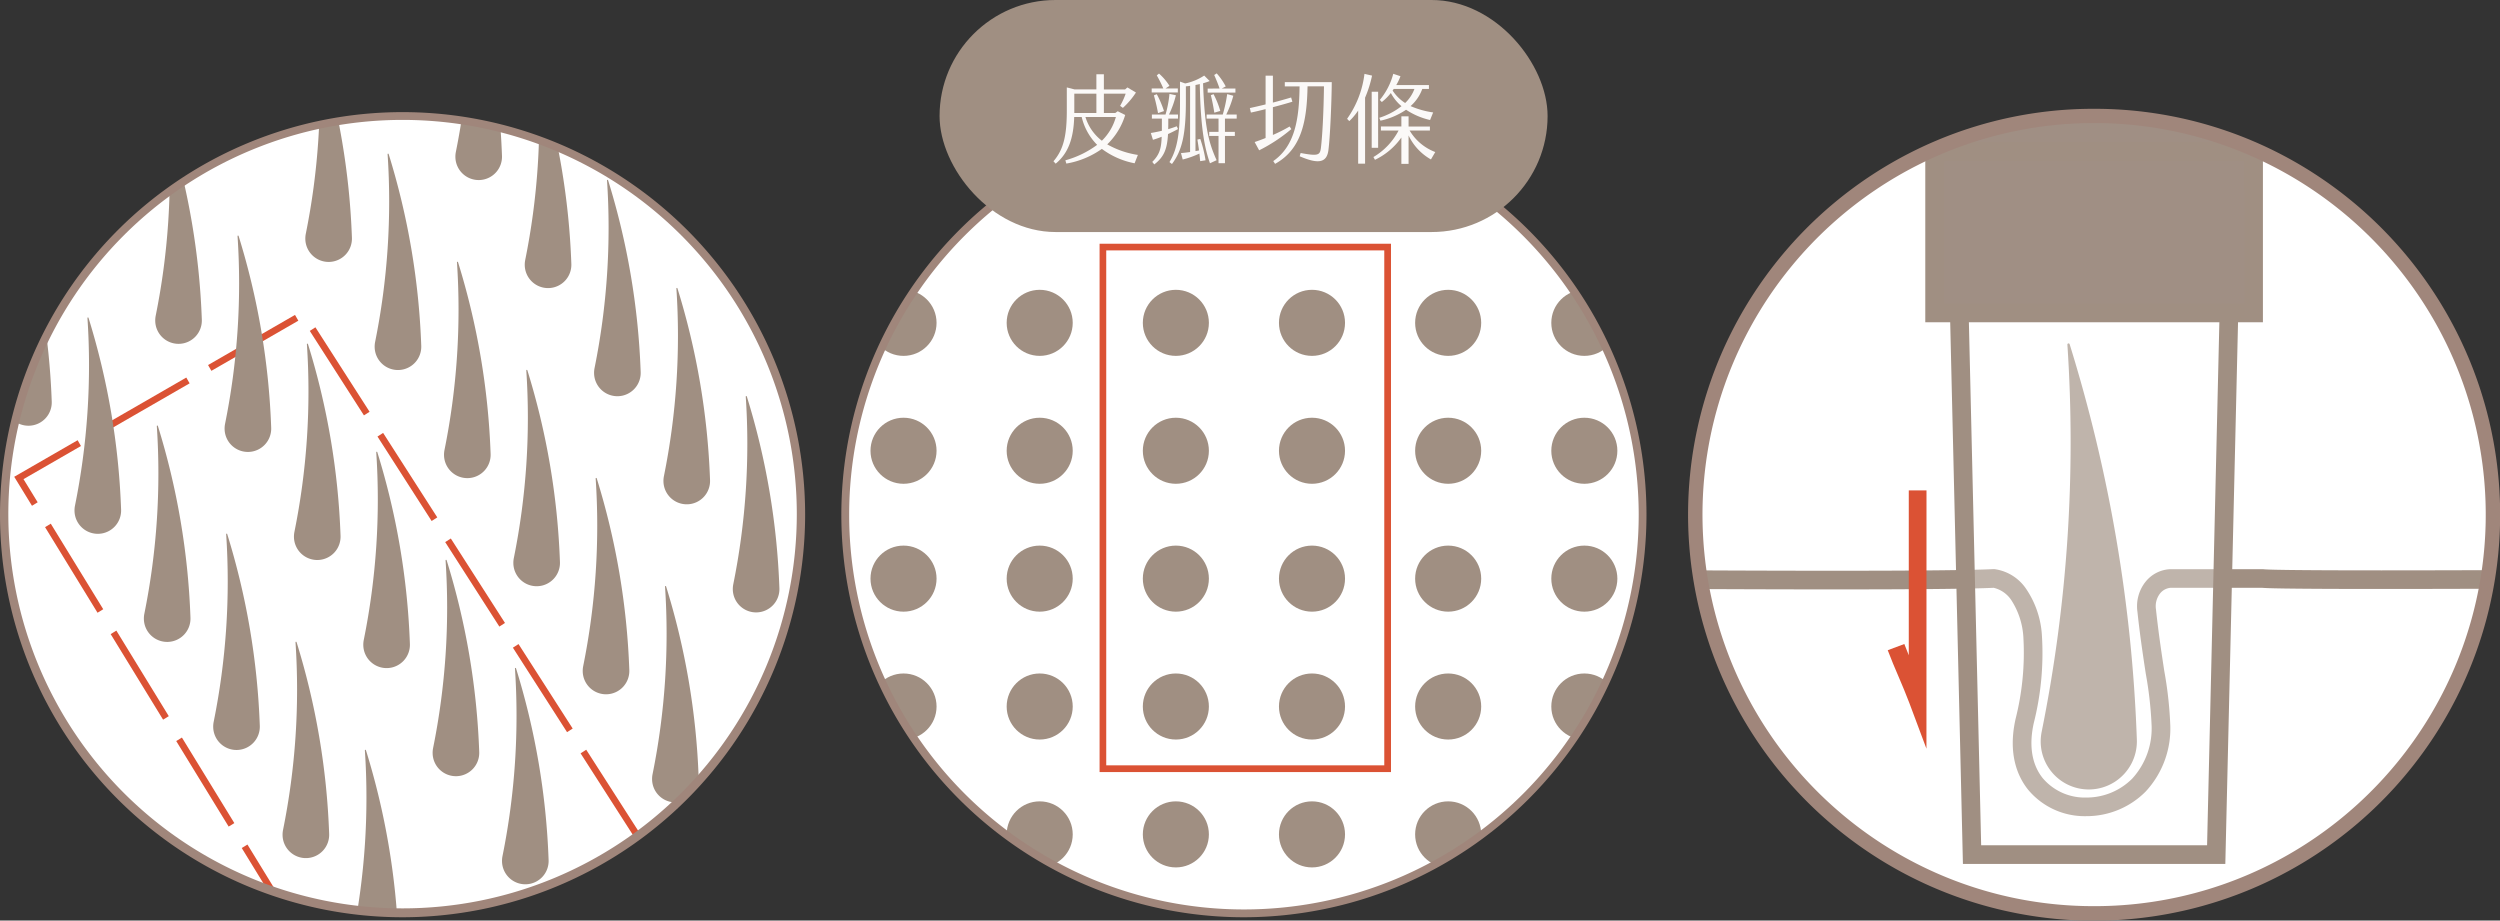 <svg xmlns="http://www.w3.org/2000/svg" xmlns:xlink="http://www.w3.org/1999/xlink" width="423.22" height="155.84" viewBox="0 0 423.22 155.84"><rect x="0" y="0" width="423.22" height="155.84" fill="#333333" stroke="none"/><defs><clipPath id="a"><circle cx="67.491" cy="67.491" r="67.491" fill="none"/></clipPath></defs><g transform="translate(143.094 19.638)" clip-path="url(#a)"><rect width="155.292" height="225.455" transform="translate(-10.16 -36.23)" fill="#fff"/><circle cx="5.592" cy="5.592" r="5.592" transform="translate(4.27 7.776)" fill="#a08f82"/><circle cx="5.592" cy="5.592" r="5.592" transform="translate(4.27 29.424)" fill="#a08f82"/><circle cx="5.592" cy="5.592" r="5.592" transform="translate(4.27 51.078)" fill="#a08f82"/><circle cx="5.592" cy="5.592" r="5.592" transform="translate(4.27 72.726)" fill="#a08f82"/><circle cx="5.592" cy="5.592" r="5.592" transform="translate(4.27 94.374)" fill="#a08f82"/><circle cx="5.592" cy="5.592" r="5.592" transform="translate(4.27 116.022)" fill="#a08f82"/><circle cx="5.592" cy="5.592" r="5.592" transform="translate(27.322 7.776)" fill="#a08f82"/><circle cx="5.592" cy="5.592" r="5.592" transform="translate(27.322 29.424)" fill="#a08f82"/><circle cx="5.592" cy="5.592" r="5.592" transform="translate(27.322 51.078)" fill="#a08f82"/><circle cx="5.592" cy="5.592" r="5.592" transform="translate(27.322 72.726)" fill="#a08f82"/><circle cx="5.592" cy="5.592" r="5.592" transform="translate(27.322 94.374)" fill="#a08f82"/><circle cx="5.592" cy="5.592" r="5.592" transform="translate(27.322 116.022)" fill="#a08f82"/><circle cx="5.592" cy="5.592" r="5.592" transform="translate(50.373 7.776)" fill="#a08f82"/><circle cx="5.592" cy="5.592" r="5.592" transform="translate(50.373 29.424)" fill="#a08f82"/><circle cx="5.592" cy="5.592" r="5.592" transform="translate(50.373 51.078)" fill="#a08f82"/><circle cx="5.592" cy="5.592" r="5.592" transform="translate(50.373 72.726)" fill="#a08f82"/><circle cx="5.592" cy="5.592" r="5.592" transform="translate(50.373 94.374)" fill="#a08f82"/><circle cx="5.592" cy="5.592" r="5.592" transform="translate(50.373 116.022)" fill="#a08f82"/><circle cx="5.592" cy="5.592" r="5.592" transform="translate(73.419 7.776)" fill="#a08f82"/><circle cx="5.592" cy="5.592" r="5.592" transform="translate(73.419 29.424)" fill="#a08f82"/><circle cx="5.592" cy="5.592" r="5.592" transform="translate(73.419 51.078)" fill="#a08f82"/><circle cx="5.592" cy="5.592" r="5.592" transform="translate(73.419 72.726)" fill="#a08f82"/><circle cx="5.592" cy="5.592" r="5.592" transform="translate(73.419 94.374)" fill="#a08f82"/><circle cx="5.592" cy="5.592" r="5.592" transform="translate(73.419 116.022)" fill="#a08f82"/><circle cx="5.592" cy="5.592" r="5.592" transform="translate(96.471 7.776)" fill="#a08f82"/><circle cx="5.592" cy="5.592" r="5.592" transform="translate(96.471 29.424)" fill="#a08f82"/><circle cx="5.592" cy="5.592" r="5.592" transform="translate(96.471 51.078)" fill="#a08f82"/><circle cx="5.592" cy="5.592" r="5.592" transform="translate(96.471 72.726)" fill="#a08f82"/><circle cx="5.592" cy="5.592" r="5.592" transform="translate(96.471 94.374)" fill="#a08f82"/><circle cx="5.592" cy="5.592" r="5.592" transform="translate(96.471 116.022)" fill="#a08f82"/><circle cx="5.592" cy="5.592" r="5.592" transform="translate(119.523 7.776)" fill="#a08f82"/><circle cx="5.592" cy="5.592" r="5.592" transform="translate(119.523 29.424)" fill="#a08f82"/><circle cx="5.592" cy="5.592" r="5.592" transform="translate(119.523 51.078)" fill="#a08f82"/><circle cx="5.592" cy="5.592" r="5.592" transform="translate(119.523 72.726)" fill="#a08f82"/><circle cx="5.592" cy="5.592" r="5.592" transform="translate(119.523 94.374)" fill="#a08f82"/><circle cx="5.592" cy="5.592" r="5.592" transform="translate(119.523 116.022)" fill="#a08f82"/><path d="M392.853,165.577H343.52V76.14h49.333Zm-48.206-1.133h47.068V77.273H344.647v87.172Z" transform="translate(-300.468 -54.519)" fill="#db5234"/></g><path d="M331,171.329a68.15,68.15,0,1,1,68.147-68.152A68.229,68.229,0,0,1,331,171.329Zm0-134.982a66.83,66.83,0,1,0,66.83,66.83A66.905,66.905,0,0,0,331,36.347Z" transform="translate(-120.417 -16.048)" fill="#a0867b"/><g transform="translate(0.656 19.638)" clip-path="url(#a)"><rect width="155.292" height="225.455" transform="translate(-17.042 -36.23)" fill="#fff"/><path d="M74.039,239.323l-8.876-14.484.965-.591L75,238.732Zm-11.1-18.1-8.876-14.484.965-.591,8.876,14.484Zm-11.1-18.11-8.881-14.484.965-.591,8.881,14.484Zm64.283-5.858-4.346-6.773.954-.612,4.346,6.773ZM109.489,186.9l-9.169-14.3.954-.612,9.169,14.3ZM40.741,185,31.865,170.52l.965-.591,8.876,14.484Zm57.288-15.985-9.169-14.3.954-.612,9.169,14.3ZM29.643,166.9l-8.876-14.484.965-.591,8.876,14.484-.965.591Zm56.925-15.758-9.169-14.3.954-.612,9.169,14.3ZM18.545,148.8,9.664,134.312l.965-.591,8.881,14.484Zm56.561-15.53-9.169-14.3.954-.612,9.169,14.3-.954.612ZM7.447,130.692,4.44,125.783l10.735-6.188.564.981-9.727,5.608,2.4,3.918-.965.591Zm11.97-12.241-.564-.981,14.717-8.486.564.981Zm44.228-3.062-9.169-14.3.954-.612,9.169,14.3ZM37.82,107.847l-.564-.981L51.974,98.38l.564.981L37.82,107.847Z" transform="translate(-2.69 -64.708)" fill="#db5234"/><path d="M3.976,65.49A124.169,124.169,0,0,1,9.492,97.9v.016a3.945,3.945,0,1,1-7.884.3,4.041,4.041,0,0,1,.076-.927A119.918,119.918,0,0,0,3.8,65.528a.091.091,0,0,1,.179-.033Z" transform="translate(-1.391 -49.613)" fill="#a08f82"/><path d="M25.646,99.25a124.169,124.169,0,0,1,5.516,32.415v.016a3.945,3.945,0,1,1-7.884.3,4.041,4.041,0,0,1,.076-.927,119.918,119.918,0,0,0,2.113-31.765.091.091,0,0,1,.179-.033Z" transform="translate(-11.319 -65.079)" fill="#a08f82"/><path d="M47.316,133.02a124.169,124.169,0,0,1,5.516,32.415v.016a3.945,3.945,0,1,1-7.884.3,4.04,4.04,0,0,1,.076-.927,119.918,119.918,0,0,0,2.113-31.765.091.091,0,0,1,.179-.033Z" transform="translate(-21.246 -80.549)" fill="#a08f82"/><path d="M68.976,166.79A124.169,124.169,0,0,1,74.492,199.2v.016a3.945,3.945,0,1,1-7.884.3,4.041,4.041,0,0,1,.076-.927A119.917,119.917,0,0,0,68.8,166.828a.091.091,0,0,1,.179-.033Z" transform="translate(-31.169 -96.02)" fill="#a08f82"/><path d="M90.646,200.56a124.168,124.168,0,0,1,5.516,32.415v.016a3.945,3.945,0,1,1-7.884.3,4.041,4.041,0,0,1,.076-.927A119.918,119.918,0,0,0,90.467,200.6a.091.091,0,0,1,.179-.033Z" transform="translate(-41.097 -111.491)" fill="#a08f82"/><path d="M112.316,234.32a124.169,124.169,0,0,1,5.516,32.415v.016a3.945,3.945,0,1,1-7.884.3,4.04,4.04,0,0,1,.076-.927,119.918,119.918,0,0,0,2.113-31.765.091.091,0,0,1,.179-.033Z" transform="translate(-51.024 -126.957)" fill="#a08f82"/><path d="M50.866,39.9a124.169,124.169,0,0,1,5.516,32.415v.016a3.945,3.945,0,1,1-7.884.3,4.041,4.041,0,0,1,.076-.927,119.918,119.918,0,0,0,2.113-31.765.091.091,0,0,1,.179-.033Z" transform="translate(-22.873 -37.889)" fill="#a08f82"/><path d="M72.536,73.67a124.169,124.169,0,0,1,5.516,32.415v.016a3.945,3.945,0,1,1-7.884.3,4.041,4.041,0,0,1,.076-.927,119.918,119.918,0,0,0,2.113-31.765.091.091,0,0,1,.179-.033Z" transform="translate(-32.8 -53.36)" fill="#a08f82"/><path d="M94.2,107.43a124.169,124.169,0,0,1,5.516,32.415v.016a3.945,3.945,0,1,1-7.884.3,4.041,4.041,0,0,1,.076-.927,119.918,119.918,0,0,0,2.113-31.765.091.091,0,0,1,.179-.033Z" transform="translate(-42.723 -68.826)" fill="#a08f82"/><path d="M115.866,141.2a124.169,124.169,0,0,1,5.516,32.415v.016a3.945,3.945,0,1,1-7.884.3,4.04,4.04,0,0,1,.076-.927,119.918,119.918,0,0,0,2.113-31.765.091.091,0,0,1,.179-.033Z" transform="translate(-52.65 -84.297)" fill="#a08f82"/><path d="M137.526,174.97a124.168,124.168,0,0,1,5.516,32.415v.016a3.945,3.945,0,1,1-7.884.3,4.04,4.04,0,0,1,.076-.927,119.917,119.917,0,0,0,2.113-31.765.091.091,0,0,1,.179-.033Z" transform="translate(-62.573 -99.767)" fill="#a08f82"/><path d="M159.2,208.74a124.169,124.169,0,0,1,5.516,32.415v.016a3.945,3.945,0,1,1-7.884.3,4.04,4.04,0,0,1,.076-.927,119.917,119.917,0,0,0,2.113-31.765.091.091,0,0,1,.179-.033Z" transform="translate(-72.501 -115.238)" fill="#a08f82"/><path d="M97.756,14.31a124.169,124.169,0,0,1,5.516,32.415v.016a3.945,3.945,0,1,1-7.884.3,4.041,4.041,0,0,1,.076-.927,119.918,119.918,0,0,0,2.113-31.765.091.091,0,0,1,.179-.033Z" transform="translate(-44.354 -26.166)" fill="#a08f82"/><path d="M119.416,48.08a124.169,124.169,0,0,1,5.516,32.415v.016a3.945,3.945,0,1,1-7.884.3,4.04,4.04,0,0,1,.076-.927,119.918,119.918,0,0,0,2.113-31.765.091.091,0,0,1,.179-.033Z" transform="translate(-54.277 -41.637)" fill="#a08f82"/><path d="M141.086,81.85a124.168,124.168,0,0,1,5.516,32.415v.016a3.945,3.945,0,1,1-7.884.3,4.041,4.041,0,0,1,.076-.927,119.916,119.916,0,0,0,2.113-31.765.091.091,0,0,1,.179-.033Z" transform="translate(-64.204 -57.107)" fill="#a08f82"/><path d="M162.746,115.62a124.169,124.169,0,0,1,5.516,32.415v.016a3.945,3.945,0,1,1-7.884.3,4.041,4.041,0,0,1,.076-.927,119.917,119.917,0,0,0,2.113-31.765.091.091,0,0,1,.179-.033Z" transform="translate(-74.127 -72.578)" fill="#a08f82"/><path d="M184.416,149.38a124.169,124.169,0,0,1,5.516,32.415v.016a3.945,3.945,0,1,1-7.884.3,4.041,4.041,0,0,1,.076-.927,119.916,119.916,0,0,0,2.113-31.765.091.091,0,0,1,.179-.033Z" transform="translate(-84.054 -88.044)" fill="#a08f82"/><path d="M206.086,183.15a124.169,124.169,0,0,1,5.516,32.415v.016a3.945,3.945,0,1,1-7.884.3,4.041,4.041,0,0,1,.076-.927,119.916,119.916,0,0,0,2.113-31.765.091.091,0,0,1,.179-.033Z" transform="translate(-93.982 -103.515)" fill="#a08f82"/><path d="M144.636-11.27a124.168,124.168,0,0,1,5.516,32.415v.016a3.945,3.945,0,1,1-7.884.3,4.042,4.042,0,0,1,.076-.927,119.916,119.916,0,0,0,2.113-31.765.1.1,0,0,1,.087-.1.094.094,0,0,1,.092.065Z" transform="translate(-65.83 -14.447)" fill="#a08f82"/><path d="M166.306,22.49A124.168,124.168,0,0,1,171.822,54.9v.016a3.945,3.945,0,1,1-7.884.3,4.04,4.04,0,0,1,.076-.927,119.917,119.917,0,0,0,2.113-31.765.091.091,0,0,1,.179-.033Z" transform="translate(-75.758 -29.913)" fill="#a08f82"/><path d="M187.966,56.26a124.167,124.167,0,0,1,5.516,32.415v.016a3.945,3.945,0,1,1-7.884.3,4.041,4.041,0,0,1,.076-.927A119.917,119.917,0,0,0,187.787,56.3a.091.091,0,0,1,.179-.033Z" transform="translate(-85.681 -45.384)" fill="#a08f82"/><path d="M209.636,90.03a124.167,124.167,0,0,1,5.516,32.415v.016a3.945,3.945,0,1,1-7.884.3,4.041,4.041,0,0,1,.076-.927,119.916,119.916,0,0,0,2.113-31.765.091.091,0,0,1,.179-.033Z" transform="translate(-95.608 -60.855)" fill="#a08f82"/><path d="M231.306,123.8a124.168,124.168,0,0,1,5.516,32.415v.016a3.945,3.945,0,1,1-7.884.3,4.042,4.042,0,0,1,.076-.927,119.916,119.916,0,0,0,2.113-31.765.091.091,0,0,1,.179-.033Z" transform="translate(-105.536 -76.325)" fill="#a08f82"/><path d="M252.966,157.57a124.169,124.169,0,0,1,5.516,32.415V190a3.945,3.945,0,1,1-7.884.3,4.04,4.04,0,0,1,.076-.927,119.919,119.919,0,0,0,2.113-31.765.091.091,0,0,1,.179-.033Z" transform="translate(-115.459 -91.796)" fill="#a08f82"/><path d="M191.526-36.86a124.168,124.168,0,0,1,5.516,32.415v.016a3.934,3.934,0,0,1-2.921,3.972,3.949,3.949,0,0,1-4.964-3.674,4.041,4.041,0,0,1,.076-.927,119.917,119.917,0,0,0,2.113-31.765.1.1,0,0,1,.087-.1.094.094,0,0,1,.092.065Z" transform="translate(-87.312 -2.724)" fill="#a08f82"/><path d="M213.186-3.09A124.167,124.167,0,0,1,218.7,29.325v.016a3.945,3.945,0,1,1-7.884.3,4.041,4.041,0,0,1,.076-.927,119.916,119.916,0,0,0,2.113-31.765.1.1,0,0,1,.087-.1.094.094,0,0,1,.092.065Z" transform="translate(-97.235 -18.195)" fill="#a08f82"/><path d="M234.856,30.68a124.17,124.17,0,0,1,5.516,32.415v.016a3.945,3.945,0,1,1-7.884.3,4.041,4.041,0,0,1,.076-.927,119.918,119.918,0,0,0,2.113-31.765.091.091,0,0,1,.179-.033Z" transform="translate(-107.162 -33.665)" fill="#a08f82"/><path d="M256.526,64.44a124.169,124.169,0,0,1,5.516,32.415v.016a3.945,3.945,0,1,1-7.884.3,4.038,4.038,0,0,1,.076-.927,119.917,119.917,0,0,0,2.113-31.765.091.091,0,0,1,.179-.033Z" transform="translate(-117.089 -49.131)" fill="#a08f82"/><path d="M278.186,98.21a124.17,124.17,0,0,1,5.516,32.415v.016a3.945,3.945,0,1,1-7.884.3,4.041,4.041,0,0,1,.076-.927,119.917,119.917,0,0,0,2.113-31.765.091.091,0,0,1,.179-.033Z" transform="translate(-127.012 -64.602)" fill="#a08f82"/><path d="M299.856,131.98a124.17,124.17,0,0,1,5.516,32.415v.016a3.945,3.945,0,1,1-7.884.3,4.041,4.041,0,0,1,.076-.927,119.917,119.917,0,0,0,2.113-31.765.091.091,0,0,1,.179-.033Z" transform="translate(-136.94 -80.073)" fill="#a08f82"/></g><path d="M68.147,171.329A68.15,68.15,0,1,1,136.3,103.177,68.228,68.228,0,0,1,68.147,171.329Zm0-134.982a66.739,66.739,0,1,0,.005,0Z" transform="translate(0 -16.048)" fill="#a0867b"/><g transform="translate(287.018 19.638)" clip-path="url(#a)"><rect width="155.292" height="225.455" transform="translate(-17.048 -36.23)" fill="#fff"/><path d="M642.429,107.405a255.843,255.843,0,0,1,11.379,66.9v.033a8.142,8.142,0,1,1-16.273.618,8.583,8.583,0,0,1,.157-1.913,247.721,247.721,0,0,0,4.357-65.562.2.2,0,0,1,.179-.206.188.188,0,0,1,.2.135Z" transform="translate(-579.084 -68.78)" fill="#a08f82"/><path d="M468.628,179.116l1.626.014c.311,0,31.4.277,55.631.277,14.209,0,23.3-.093,27.023-.275l.091,0,.091.006a7.7,7.7,0,0,1,5.316,3.309,15.62,15.62,0,0,1,2.691,7.905,48.24,48.24,0,0,1-1.374,14.827c-.853,3.806-.333,7.03,1.5,9.323a9.322,9.322,0,0,0,7.388,3.3,10.923,10.923,0,0,0,7.775-3.205,12.58,12.58,0,0,0,3.264-9.32v-.043a63.894,63.894,0,0,0-.971-8.408c-.464-3.055-.99-6.518-1.407-10.443a6.665,6.665,0,0,1,1.417-5.169,5.679,5.679,0,0,1,4.163-2.073h15.666l.089.011c.595.071,3.978.191,19.96.191,20.853,0,50.755-.2,51.055-.2l1.591-.011V249.8H470.046Zm129.7,3.174H582.954a2.558,2.558,0,0,0-1.839.942,3.508,3.508,0,0,0-.706,2.736l.006.048c.411,3.864.932,7.3,1.392,10.326a65.375,65.375,0,0,1,1.007,8.884,15.647,15.647,0,0,1-4.167,11.574,14.1,14.1,0,0,1-10.032,4.154,12.459,12.459,0,0,1-9.855-4.481c-1.713-2.14-3.472-5.957-2.12-11.989a45.6,45.6,0,0,0,1.327-13.679,12.9,12.9,0,0,0-2.011-6.361,4.949,4.949,0,0,0-3.031-2.149c-3.855.181-12.95.272-27.04.272-21.064,0-47.307-.207-54.033-.263l1.291,64.334H668.056V182.3c-6.481.041-31.387.192-49.485.192C601.185,182.492,598.912,182.351,598.332,182.29Z" transform="translate(-502.444 -102.425)" fill="#a08f82"/><path d="M655.4,181.115H614.064L611.68,79.55h46.1Z" transform="translate(-567.24 -56.081)" fill="#fff" opacity="0.33"/><path d="M656.942,182.695H612.521L610.062,77.97H659.4Zm-41.335-3.16h38.248l2.31-98.4H613.3Z" transform="translate(-567.24 -56.081)" fill="#a08f82"/><rect width="53.998" height="60.658" transform="translate(40.489 -27.316)" fill="#a08f84"/><path d="M-1.58-1.58H55.578V62.238H-1.58Zm54,3.16H1.58v57.5H52.418Z" transform="translate(40.489 -27.316)" fill="#a08f82"/><rect width="58.718" height="47.154" transform="translate(38.132 -41.167)" fill="#a08f84"/><path d="M-1.58-1.58H60.3V48.734H-1.58ZM57.138,1.58H1.58V45.574H57.138Z" transform="translate(38.132 -41.167)" fill="#a08f82"/></g><path d="M67.491-1.22a68.4,68.4,0,0,1,38.418,11.736A68.908,68.908,0,0,1,130.8,40.745a68.622,68.622,0,0,1-6.335,65.164A68.908,68.908,0,0,1,94.237,130.8a68.622,68.622,0,0,1-65.164-6.335A68.909,68.909,0,0,1,4.18,94.237a68.622,68.622,0,0,1,6.335-65.164A68.908,68.908,0,0,1,40.745,4.18,68.282,68.282,0,0,1,67.491-1.22Zm0,134.982a65.956,65.956,0,0,0,37.052-11.317,66.468,66.468,0,0,0,24.012-29.158,66.182,66.182,0,0,0-6.11-62.847A66.468,66.468,0,0,0,93.287,6.427a66.182,66.182,0,0,0-62.847,6.11A66.468,66.468,0,0,0,6.427,41.7a66.182,66.182,0,0,0,6.11,62.847A66.468,66.468,0,0,0,41.7,128.555,65.855,65.855,0,0,0,67.491,133.762Z" transform="translate(287.018 19.638)" fill="#a0867b"/><path d="M597.478,196.932l-2.9-7.751c-.552-1.472-1.188-2.958-1.8-4.4-.629-1.469-1.279-2.987-1.854-4.523l2.809-1.053c.238.635.492,1.273.753,1.909V153.2h3Z" transform="translate(-271.353 -70.184)" fill="#db5234"/><rect width="102.93" height="39.281" rx="19.64" transform="translate(159.058)" fill="#a08f82"/><path d="M342.847,38.27a13.491,13.491,0,0,1-5.543-2.438,14.609,14.609,0,0,1-6.015,2.487l-.163-.553a16.287,16.287,0,0,0,5.381-2.617,9.9,9.9,0,0,1-2.617-4.714h-1.268c-.114,3.56-.959,6.112-3.138,7.9l-.374-.406c1.723-2,2.26-4.357,2.26-8.665V25.427l1.268.325v.016h3.739V23.2h1.268v2.569h3.593l.39-.341,1.447.862a13.256,13.256,0,0,1-2.211,2.6l-.471-.341a11.634,11.634,0,0,0,.943-2.065h-3.69v3.268h1.935l.406-.293,1.268.634a11.618,11.618,0,0,1-3.04,4.974,14.991,14.991,0,0,0,5.186,1.788Zm-10.209-8.518h3.739V26.484h-3.739Zm4.666,4.7a8.947,8.947,0,0,0,2.373-4.015h-5.153A8.013,8.013,0,0,0,337.3,34.449Z" transform="translate(-150.772 -10.628)" fill="#fbf9f8"/><path d="M362.44,33.2c-.146,2.5-.634,3.837-2.325,5.137l-.341-.423c1.2-1.2,1.528-2.211,1.593-4.259-.52.211-1.04.39-1.479.52l-.358-1.154c.6-.1,1.235-.228,1.869-.374V30.587h-1.691V29.9h2.308a18.231,18.231,0,0,0,.667-3.5l1.089.228A15.924,15.924,0,0,1,362.6,29.9h1.528v.683h-1.642c0,.65,0,1.235-.016,1.788.5-.146.992-.309,1.447-.488l.211.471c-.471.26-1.073.569-1.691.845Zm1.658-7.039h-4.422v-.683h1.967a21.519,21.519,0,0,0-1.105-2.211l.374-.309a9.434,9.434,0,0,1,1.772,2.081l-.667.439H364.1Zm-4.048.488.488-.2a16.422,16.422,0,0,1,1.219,2.861l-1.008.341C360.554,28.6,360.327,27.612,360.05,26.653Zm8.323-2.048c.26,7.478.943,10.014,2.292,13.021l-1.122.52c-.845-2.422-1.593-5.69-1.723-13.412-.228.065-.488.114-.732.163V36.081c.211-.033.406-.065.6-.114-.081-.618-.179-1.235-.276-1.837l.488-.1a21.206,21.206,0,0,1,.894,3.609l-.91.146c-.033-.406-.081-.845-.13-1.284a15.268,15.268,0,0,1-2.829,1.008l-.293-1.089c.439-.033.992-.1,1.544-.179v-11.2c-.244.033-.471.065-.715.081v2.5c0,5.592-.618,8.34-2.357,10.648l-.423-.325c1.463-2.357,1.788-5.381,1.788-10.323v-3.3l.878.309a9.253,9.253,0,0,0,3.219-1.333l.927.927A10.047,10.047,0,0,1,368.373,24.6Zm3.706,5.982V32.83h1.674v.683H372.08V38.13h-1.089V33.513h-1.577V32.83h1.577V30.587h-2.016V29.9h2.731a23.785,23.785,0,0,0,.748-3.463l1.04.276a16.974,16.974,0,0,1-1.2,3.186h1.772v.683Zm-.91-5.088c-.244-.732-.618-1.642-.91-2.292l.423-.276a10.813,10.813,0,0,1,1.528,2.211l-.683.358h2.325v.683h-4.7V25.5ZM369.69,26.62l.455-.179a14.434,14.434,0,0,1,1.138,2.845l-1.008.293c-.146-.992-.358-2.048-.585-2.959Z" transform="translate(-164.708 -10.505)" fill="#fbf9f8"/><path d="M397.483,32.689a27.444,27.444,0,0,1-5.446,3.593l-.764-1.4q.878-.293,1.853-.683V29.307c-.878.228-1.723.423-2.487.585l-.179-.764c.829-.179,1.739-.39,2.666-.618V23.65h1.236V28.2c1.089-.276,2.146-.585,3.089-.862l.211.715c-1.008.309-2.162.634-3.3.927v4.7a25.448,25.448,0,0,0,2.829-1.431l.293.439Zm6.844-7.949c-.016,3.137-.276,9.364-.569,11.542s-1.8,2.325-4.861,1.008l.163-.553c2.959.553,3.268.374,3.43-.845.26-2.195.455-5.917.52-10.437h-2.78c-.114,5.657-.894,10.583-5.495,13.119l-.309-.471c3.641-2.536,4.389-7.023,4.454-12.647h-2.5v-.715h7.949Z" transform="translate(-178.877 -10.835)" fill="#fbf9f8"/><path d="M423.89,27.114V38.266h-1.17v-8.99a10.4,10.4,0,0,1-1.5,1.788l-.374-.39a16.609,16.609,0,0,0,2.942-7.608l1.284.293a19.811,19.811,0,0,1-1.187,3.755Zm2.211,8.47h-1.089V26.09H426.1Zm9.673.715-.732,1.252a9.159,9.159,0,0,1-3.788-4.064V38.3h-1.219V33.844a11.6,11.6,0,0,1-4.47,3.771l-.26-.471a11.281,11.281,0,0,0,4.259-4.487h-2.991v-.683h3.463V30.252h1.219v1.723h3.609v.683h-3.43A8.58,8.58,0,0,0,435.773,36.3ZM426.3,30.5a11.866,11.866,0,0,0,3.755-1.967,7.554,7.554,0,0,1-1.8-2.227,9.05,9.05,0,0,1-1.528,1.528l-.341-.358a11.476,11.476,0,0,0,2.276-4.422l1.219.406a8.369,8.369,0,0,1-.715,1.5H434.7v.65h-1.122a7.117,7.117,0,0,1-1.983,2.91,14.48,14.48,0,0,0,3.82,1.073l-.52,1.284a12.206,12.206,0,0,1-4.064-1.739,12.371,12.371,0,0,1-4.34,1.853Zm4.373-2.5a6.313,6.313,0,0,0,1.577-2.39h-3.5l-.2.276A7.079,7.079,0,0,0,430.669,27.992Z" transform="translate(-192.8 -10.56)" fill="#fbf9f8"/></svg>